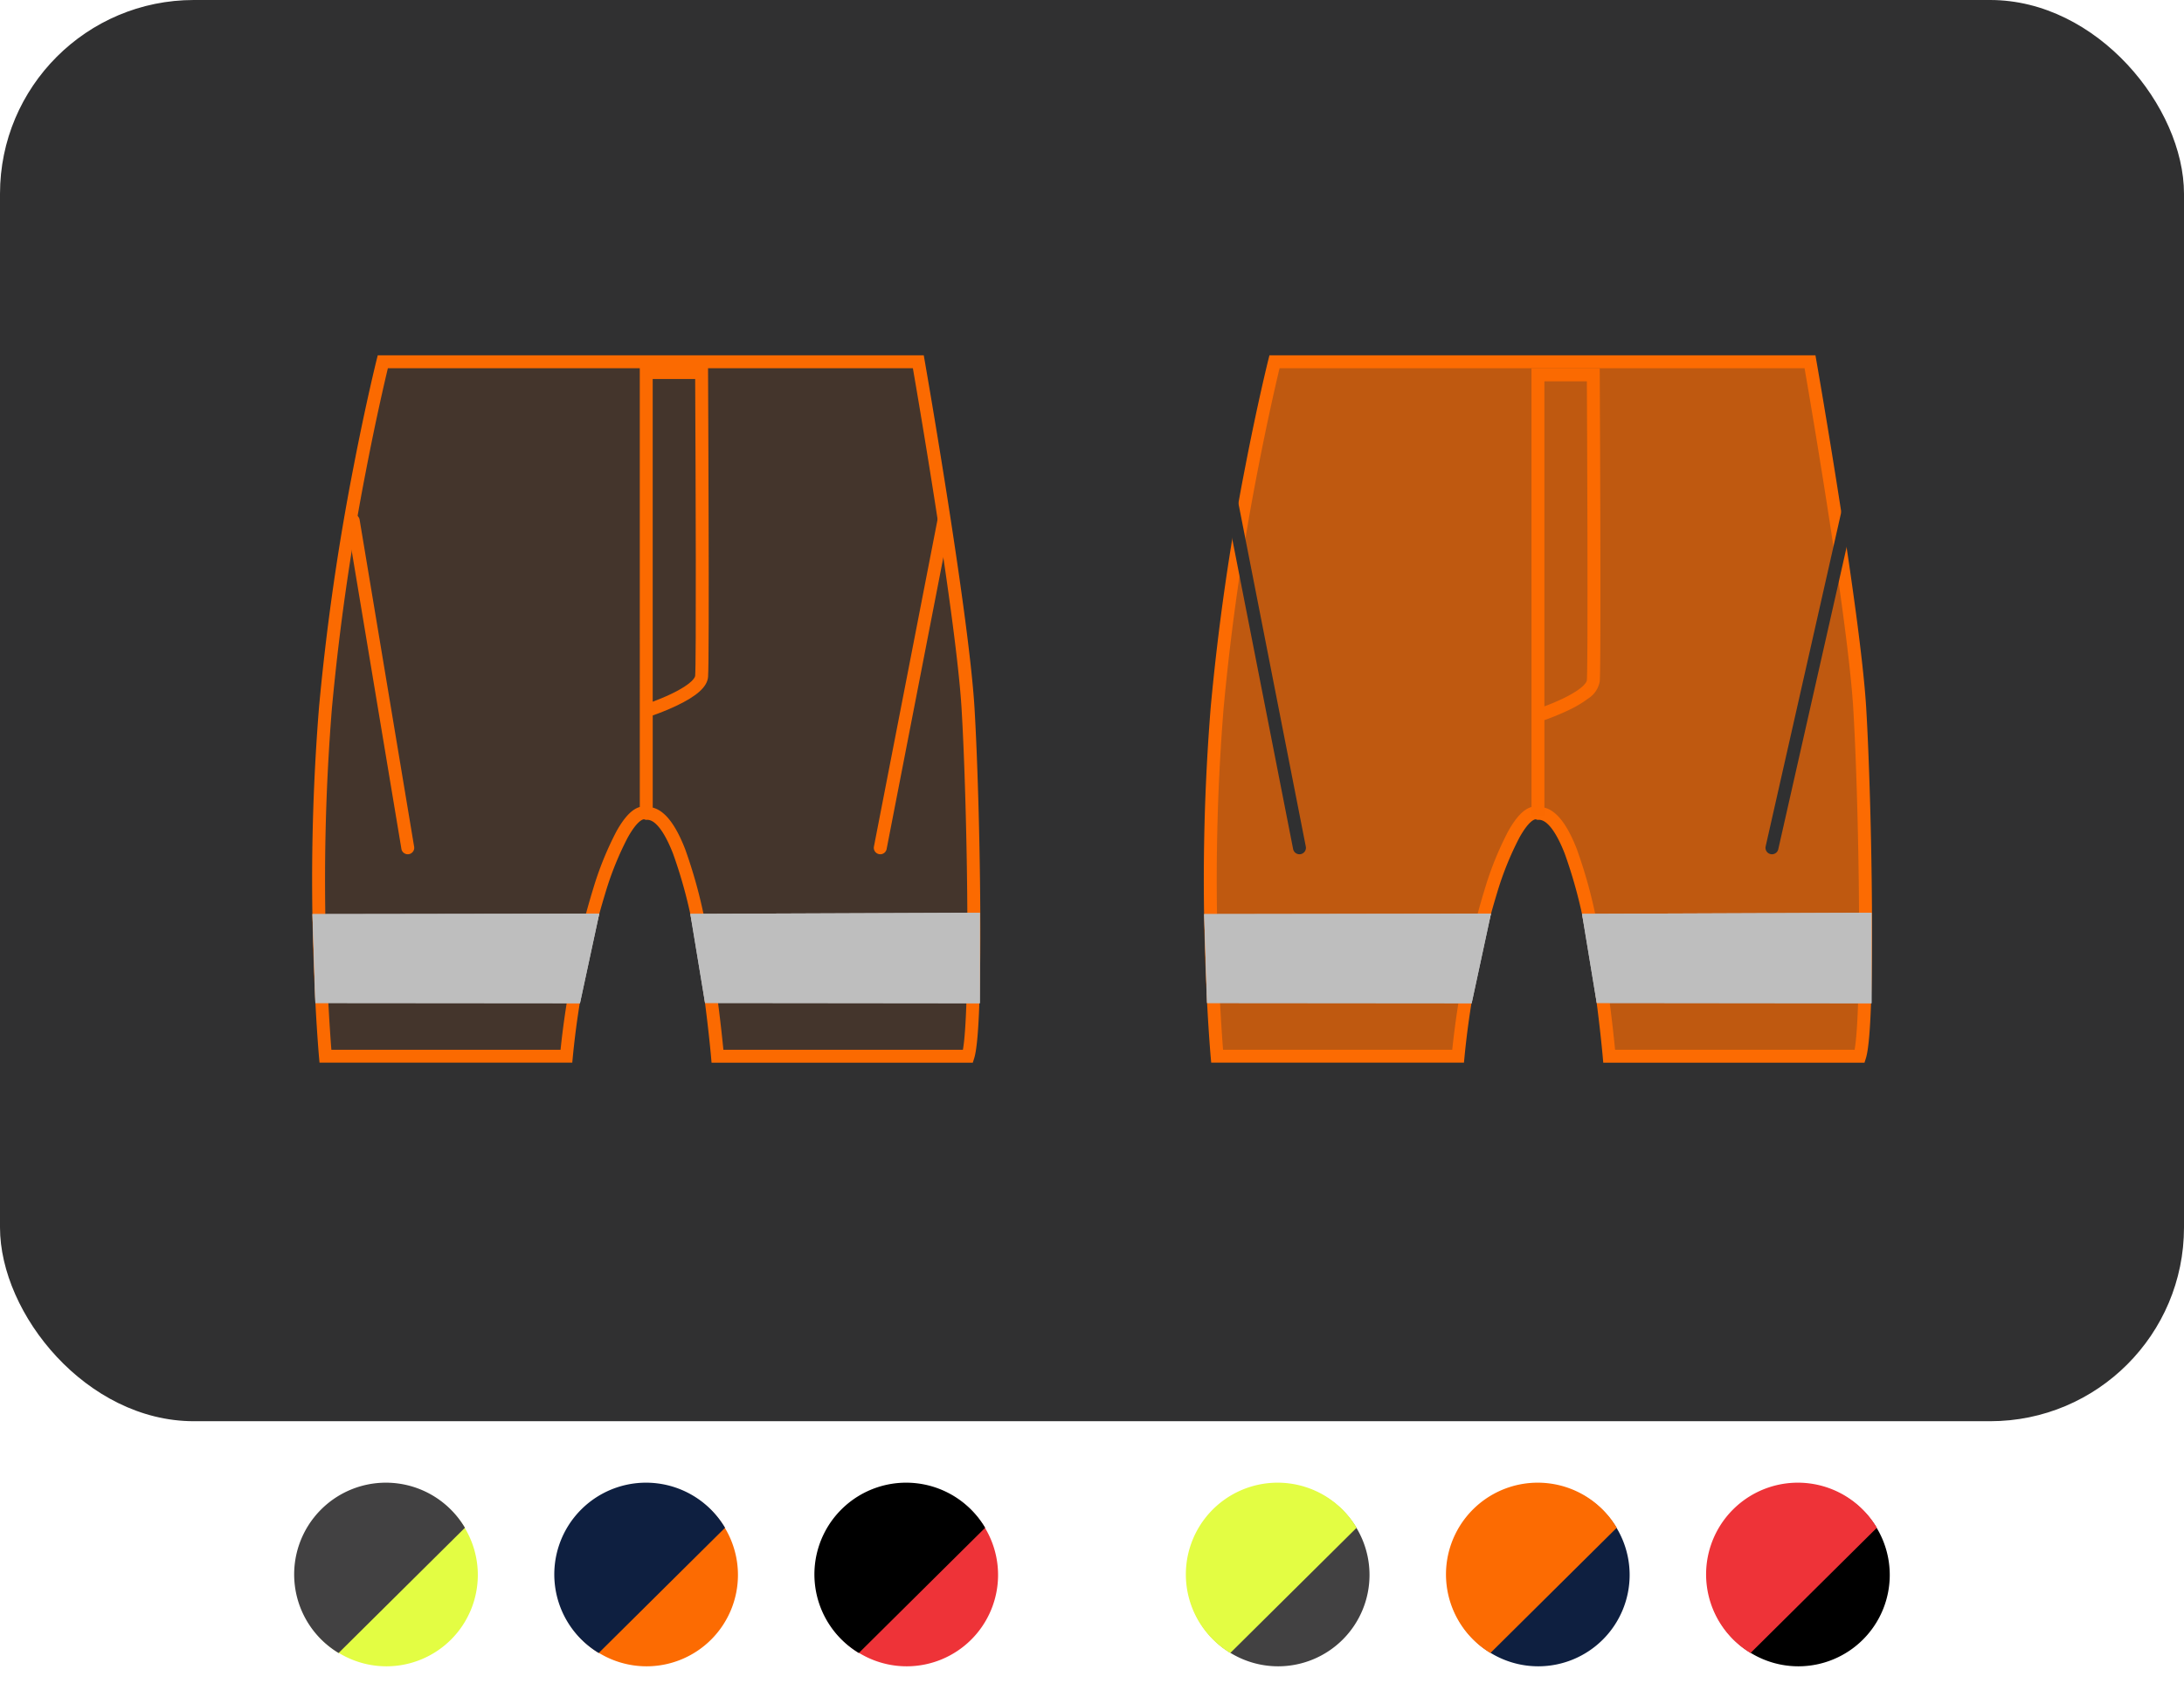 <?xml version="1.0" encoding="utf-8"?>
<svg id="Short" xmlns="http://www.w3.org/2000/svg" width="338" height="263.798" viewBox="0 0 338 263.798">
  <rect id="Rechteck_3528" data-name="Rechteck 3528" width="338" height="220" rx="30" fill="#303031"/>
  <g id="Icon_Short" data-name="Icon Short" transform="translate(186.359 56)">
    <path id="Pfad_12091" data-name="Pfad 12091" d="M452.622,1901H535.5s6.808,38.832,7.7,53.631,1.48,49.133,0,53.869H504.42s-3.256-37.886-10.952-37.59c-4.144-1.48-10.656,18.943-12.431,37.59H443.742a349.114,349.114,0,0,1,0-53.869A390.649,390.649,0,0,1,452.622,1901Z" transform="translate(-441.738 -1901)" fill="rgba(252,107,2,0.7)"/>
    <path id="Pfad_12091_-_Kontur" data-name="Pfad 12091 - Kontur" d="M451.841,1900h84.5l.145.827c.068.389,6.828,39.058,7.709,53.744.46,7.67.818,20.032.89,30.761.061,9.146-.051,20.641-.933,23.466l-.219.7H503.5l-.079-.914c-.008-.094-.825-9.468-2.558-18.71a74.245,74.245,0,0,0-3.324-12.735c-1.318-3.375-2.733-5.233-3.983-5.233h-.051l-.193.007-.182-.065a.287.287,0,0,0-.1-.018c-.095,0-.971.08-2.511,2.84a48.366,48.366,0,0,0-3.447,8.542,130.4,130.4,0,0,0-5.042,25.379l-.086.905H442.828l-.082-.911c-.006-.066-.6-6.73-.892-16.672a335.184,335.184,0,0,1,.891-37.372,371.479,371.479,0,0,1,5.342-37.242c1.907-9.879,3.547-16.48,3.563-16.545Zm82.816,2H453.408c-.479,2-1.832,7.788-3.359,15.7a369.42,369.42,0,0,0-5.31,37.019,333.165,333.165,0,0,0-.885,37.142c.229,7.765.641,13.506.809,15.641h35.468a132.445,132.445,0,0,1,5.037-24.887,50.3,50.3,0,0,1,3.607-8.913c1.451-2.6,2.844-3.866,4.257-3.866a2.285,2.285,0,0,1,.58.075c2.2.034,4.1,2.165,5.794,6.51a76.213,76.213,0,0,1,3.427,13.1c1.434,7.65,2.246,15.382,2.5,17.98H542.4c.51-2.84.757-10.759.68-22.154-.072-10.7-.428-23.017-.886-30.655C541.393,1941.309,535.644,1907.707,534.657,1902Z" transform="translate(-441.738 -1901)" fill="#fc6b02"/>
    <path id="Pfad_12092" data-name="Pfad 12092" d="M477.744,1900h10.564l.005.995c.009,1.826.225,44.75,0,47.449a3.986,3.986,0,0,1-1.82,2.678,17.446,17.446,0,0,1-3.116,1.832,39.161,39.161,0,0,1-3.629,1.49v14.723h-2Zm8.574,2h-6.574v50.315c.765-.287,1.777-.693,2.786-1.174,3.59-1.713,3.777-2.753,3.787-2.866C486.49,1946.231,486.4,1917.683,486.318,1902Z" transform="translate(-427.09 -1898.97)" fill="#fb6a01"/>
    <path id="Pfad_12093" data-name="Pfad 12093" d="M-.952.016,43.434-.053,40.448,13.816-.505,13.781Z" transform="translate(0.952 85.483)" fill="#bebebe"/>
    <path id="Pfad_12093_-_Kontur" data-name="Pfad 12093 - Kontur" d="M40.957,1.951,1.114,2.013l.317,9.77,37.4.031,2.124-9.863m2.477-2L40.448,13.816-.505,13.781-.952.016Z" transform="translate(0.952 85.483)" fill="#bebebe"/>
    <path id="Pfad_12094" data-name="Pfad 12094" d="M-3.189-.016l44.8-.178V13.819L-.913,13.774Z" transform="translate(61.667 85.483)" fill="#bebebe"/>
    <path id="Pfad_12094_-_Kontur" data-name="Pfad 12094 - Kontur" d="M39.616,1.814-.833,1.975l1.618,9.8,38.832.041v-10m2-2.008V13.819L-.913,13.774-3.189-.016Z" transform="translate(61.667 85.483)" fill="#bebebe"/>
    <path id="Pfad_12096" data-name="Pfad 12096" d="M10.649,55.277a1,1,0,0,1-.98-.808L-.981.193A1,1,0,0,1-.193-.981,1,1,0,0,1,.981-.193L11.632,54.085a1,1,0,0,1-.982,1.193Z" transform="translate(4.097 20.96)" fill="#303031"/>
    <path id="Pfad_12095" data-name="Pfad 12095" d="M0,55.277a1,1,0,0,1-.221-.025,1,1,0,0,1-.755-1.2L11.295-.22a1,1,0,0,1,1.2-.755,1,1,0,0,1,.755,1.2L.975,54.5A1,1,0,0,1,0,55.277Z" transform="translate(87.875 20.96)" fill="#303031"/>
  </g>
  <g id="Icon_Short-2" data-name="Icon Short" transform="translate(48.359 56)">
    <path id="Pfad_12091-2" data-name="Pfad 12091" d="M452.622,1901H535.5s6.808,38.832,7.7,53.631,1.48,49.133,0,53.869H504.42s-3.256-37.886-10.952-37.59c-4.144-1.48-10.656,18.943-12.431,37.59H443.742a349.114,349.114,0,0,1,0-53.869A390.649,390.649,0,0,1,452.622,1901Z" transform="translate(-441.738 -1901)" fill="rgba(251,106,1,0.1)"/>
    <path id="Pfad_12091_-_Kontur-2" data-name="Pfad 12091 - Kontur" d="M451.841,1900h84.5l.145.827c.068.389,6.828,39.058,7.709,53.744.46,7.67.818,20.032.89,30.761.061,9.146-.051,20.641-.933,23.466l-.219.7H503.5l-.079-.914c-.008-.094-.825-9.468-2.558-18.71a74.245,74.245,0,0,0-3.324-12.735c-1.318-3.375-2.733-5.233-3.983-5.233h-.051l-.193.007-.182-.065a.287.287,0,0,0-.1-.018c-.095,0-.971.08-2.511,2.84a48.366,48.366,0,0,0-3.447,8.542,130.4,130.4,0,0,0-5.042,25.379l-.086.905H442.828l-.082-.911c-.006-.066-.6-6.73-.892-16.672a335.184,335.184,0,0,1,.891-37.372,371.479,371.479,0,0,1,5.342-37.242c1.907-9.879,3.547-16.48,3.563-16.545Zm82.816,2H453.408c-.479,2-1.832,7.788-3.359,15.7a369.42,369.42,0,0,0-5.31,37.019,333.165,333.165,0,0,0-.885,37.142c.229,7.765.641,13.506.809,15.641h35.468a132.445,132.445,0,0,1,5.037-24.887,50.3,50.3,0,0,1,3.607-8.913c1.451-2.6,2.844-3.866,4.257-3.866a2.285,2.285,0,0,1,.58.075c2.2.034,4.1,2.165,5.794,6.51a76.213,76.213,0,0,1,3.427,13.1c1.434,7.65,2.246,15.382,2.5,17.98H542.4c.51-2.84.757-10.759.68-22.154-.072-10.7-.428-23.017-.886-30.655C541.393,1941.309,535.644,1907.707,534.657,1902Z" transform="translate(-441.738 -1901)" fill="#fb6a01"/>
    <path id="Pfad_12092-2" data-name="Pfad 12092" d="M477.744,1900h10.564l.005.995c.009,1.813.225,44.443,0,47.124-.13,1.528-1.7,2.953-4.938,4.485-1.425.674-2.821,1.2-3.627,1.479V1968.7h-2Zm8.574,2h-6.574v49.956c.765-.285,1.778-.688,2.788-1.167,3.588-1.7,3.775-2.728,3.784-2.84C486.49,1945.92,486.4,1917.577,486.318,1902Z" transform="translate(-427.09 -1899.334)" fill="#fb6a01"/>
    <path id="Pfad_12096-2" data-name="Pfad 12096" d="M8.437,51.627a1,1,0,0,1-.985-.836L-.986.164A1,1,0,0,1-.164-.986,1,1,0,0,1,.986-.164L9.424,50.462a1,1,0,0,1-.988,1.165Z" transform="translate(6.31 24.61)" fill="#fb6a01"/>
    <path id="Pfad_12095-2" data-name="Pfad 12095" d="M0,51.627a1,1,0,0,1-.192-.019,1,1,0,0,1-.791-1.172L8.862-.191a1,1,0,0,1,1.172-.791A1,1,0,0,1,10.826.191L.982,50.818A1,1,0,0,1,0,51.627Z" transform="translate(87.875 24.61)" fill="#fb6a01"/>
    <path id="Pfad_12101" data-name="Pfad 12101" d="M-.952.016,43.434-.053,40.448,13.816-.505,13.781Z" transform="translate(0.952 85.483)" fill="#bebebe"/>
    <path id="Pfad_12101_-_Kontur" data-name="Pfad 12101 - Kontur" d="M40.957,1.951,1.114,2.013l.317,9.77,37.4.031,2.124-9.863m2.477-2L40.448,13.816-.505,13.781-.952.016Z" transform="translate(0.952 85.483)" fill="#bebebe"/>
    <path id="Pfad_12102" data-name="Pfad 12102" d="M-3.189-.016l44.8-.178V13.819L-.913,13.774Z" transform="translate(61.667 85.483)" fill="#bebebe"/>
    <path id="Pfad_12102_-_Kontur" data-name="Pfad 12102 - Kontur" d="M39.616,1.814-.833,1.975l1.618,9.8,38.832.041v-10m2-2.008V13.819L-.913,13.774-3.189-.016Z" transform="translate(61.667 85.483)" fill="#bebebe"/>
  </g>
  <g id="warngelb" transform="translate(177.68 223.649)">
    <path id="basaltgrau" d="M14.142,0A14.142,14.142,0,1,1,0,14.142,14.142,14.142,0,0,1,14.142,0Z" transform="translate(40.126 20.149) rotate(135)" fill="#424142"/>
    <path id="warngelb-2" data-name="warngelb" d="M17.6,27.983A14.2,14.2,0,1,1,17.715.45Z" transform="translate(20.064 0) rotate(45)" fill="#e3fd43"/>
  </g>
  <g id="warngelb-3" data-name="warngelb" transform="translate(39.68 223.649)">
    <path id="basaltgrau-2" data-name="basaltgrau" d="M14.142,0A14.142,14.142,0,1,1,0,14.142,14.142,14.142,0,0,1,14.142,0Z" transform="translate(40.126 20.149) rotate(135)" fill="#e3fd43"/>
    <path id="warngelb-4" data-name="warngelb" d="M17.6,27.983A14.2,14.2,0,1,1,17.715.45Z" transform="translate(20.064 0) rotate(45)" fill="#424142"/>
  </g>
  <g id="warngelb-5" data-name="warngelb" transform="translate(217.938 223.649)">
    <path id="basaltgrau-3" data-name="basaltgrau" d="M14.142,0A14.142,14.142,0,1,1,0,14.142,14.142,14.142,0,0,1,14.142,0Z" transform="translate(40.126 20.149) rotate(135)" fill="#0e1f40"/>
    <path id="warngelb-6" data-name="warngelb" d="M17.6,27.983A14.2,14.2,0,1,1,17.715.45Z" transform="translate(20.064 0) rotate(45)" fill="#fc6b02"/>
  </g>
  <g id="warngelb-7" data-name="warngelb" transform="translate(79.938 223.649)">
    <path id="basaltgrau-4" data-name="basaltgrau" d="M14.142,0A14.142,14.142,0,1,1,0,14.142,14.142,14.142,0,0,1,14.142,0Z" transform="translate(40.126 20.149) rotate(135)" fill="#fc6b02"/>
    <path id="warngelb-8" data-name="warngelb" d="M17.6,27.983A14.2,14.2,0,1,1,17.715.45Z" transform="translate(20.064 0) rotate(45)" fill="#0e1f40"/>
  </g>
  <g id="warngelb-9" data-name="warngelb" transform="translate(258.194 223.649)">
    <path id="basaltgrau-5" data-name="basaltgrau" d="M14.142,0A14.142,14.142,0,1,1,0,14.142,14.142,14.142,0,0,1,14.142,0Z" transform="translate(40.126 20.149) rotate(135)"/>
    <path id="warngelb-10" data-name="warngelb" d="M17.6,27.983A14.2,14.2,0,1,1,17.715.45Z" transform="translate(20.064 0) rotate(45)" fill="#ee3338"/>
  </g>
  <g id="warngelb-11" data-name="warngelb" transform="translate(120.194 223.649)">
    <path id="basaltgrau-6" data-name="basaltgrau" d="M14.142,0A14.142,14.142,0,1,1,0,14.142,14.142,14.142,0,0,1,14.142,0Z" transform="translate(40.126 20.149) rotate(135)" fill="#ee3338"/>
    <path id="warngelb-12" data-name="warngelb" d="M17.6,27.983A14.2,14.2,0,1,1,17.715.45Z" transform="translate(20.064 0) rotate(45)"/>
  </g>
</svg>
